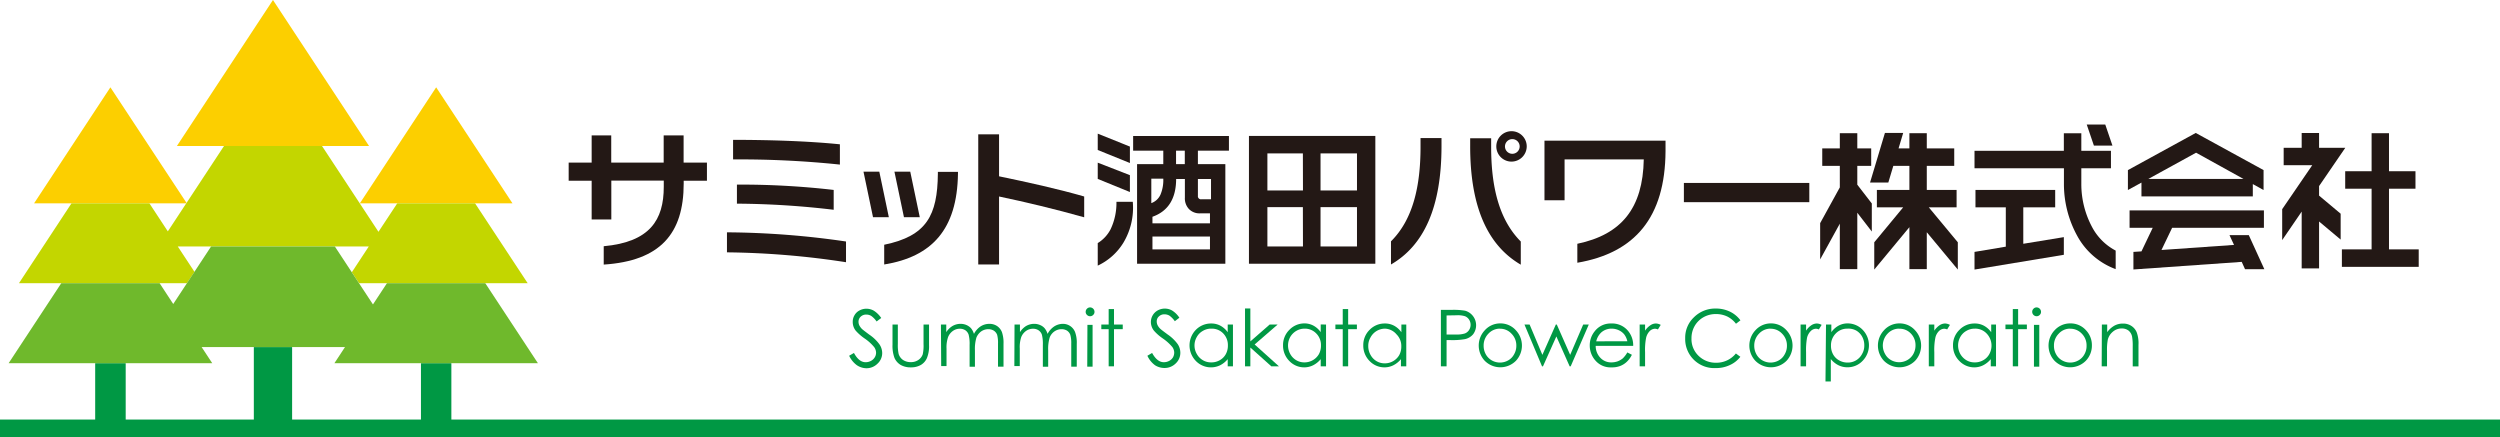 <svg xmlns="http://www.w3.org/2000/svg" viewBox="0 0 286.02 50"><defs><style>.cls-1{fill:#009844;}.cls-2{fill:#231815;}.cls-3{fill:#fccf00;}.cls-4{fill:#c3d600;}.cls-5{fill:#6fb92c;}</style></defs><title>header_logo</title><g id="レイヤー_2" data-name="レイヤー 2"><g id="フッター"><path class="cls-1" d="M97.15,40.7l.55-.32c.38.71.83,1.06,1.33,1.06a1.28,1.28,0,0,0,.61-.15,1.09,1.09,0,0,0,.44-.41,1,1,0,0,0,.15-.54,1.14,1.14,0,0,0-.22-.63,5.21,5.21,0,0,0-1.11-1,5.61,5.61,0,0,1-1-.88,1.59,1.59,0,0,1-.34-1,1.42,1.42,0,0,1,.2-.76,1.38,1.38,0,0,1,.57-.55,1.66,1.66,0,0,1,.79-.2,1.73,1.73,0,0,1,.86.23,2.94,2.94,0,0,1,.84.83l-.53.4a2.52,2.52,0,0,0-.62-.64,1.09,1.09,0,0,0-.56-.15.89.89,0,0,0-.64.24.78.78,0,0,0-.25.58,1,1,0,0,0,.09.41,1.75,1.75,0,0,0,.32.43c.09.08.36.29.83.64a4.52,4.52,0,0,1,1.15,1.1,1.78,1.78,0,0,1,.32,1,1.63,1.63,0,0,1-.54,1.22,1.77,1.77,0,0,1-1.29.52A2,2,0,0,1,98,41.76,2.84,2.84,0,0,1,97.15,40.7Z"/><path class="cls-1" d="M102.11,37.13h.61v2.23a4.71,4.71,0,0,0,.09,1.13,1.3,1.3,0,0,0,.5.69,1.55,1.55,0,0,0,.89.25,1.46,1.46,0,0,0,.87-.25,1.29,1.29,0,0,0,.5-.65,4.66,4.66,0,0,0,.09-1.17V37.13h.63v2.35a3.55,3.55,0,0,1-.24,1.48,1.71,1.71,0,0,1-.69.79,2.26,2.26,0,0,1-1.16.28,2.29,2.29,0,0,1-1.16-.28,1.79,1.79,0,0,1-.7-.79,4,4,0,0,1-.23-1.53Z"/><path class="cls-1" d="M107.65,37.13h.61V38a2.22,2.22,0,0,1,.66-.67,1.82,1.82,0,0,1,1-.28,1.66,1.66,0,0,1,.66.14,1.57,1.57,0,0,1,.51.36,2.06,2.06,0,0,1,.34.65,2.29,2.29,0,0,1,.76-.86,1.87,1.87,0,0,1,1-.29,1.56,1.56,0,0,1,.88.25,1.5,1.5,0,0,1,.56.7,3.77,3.77,0,0,1,.18,1.34v2.61h-.63V39.3a3.55,3.55,0,0,0-.1-1,1,1,0,0,0-.38-.47,1.19,1.19,0,0,0-.63-.17,1.43,1.43,0,0,0-.82.26,1.64,1.64,0,0,0-.54.7,4.6,4.6,0,0,0-.17,1.47v1.87h-.61V39.46a4.25,4.25,0,0,0-.11-1.17,1,1,0,0,0-.37-.5,1.12,1.12,0,0,0-.64-.18,1.35,1.35,0,0,0-.79.25,1.58,1.58,0,0,0-.55.7,3.61,3.61,0,0,0-.18,1.32v2h-.61Z"/><path class="cls-1" d="M116.07,37.13h.62V38a2.32,2.32,0,0,1,.65-.67,1.85,1.85,0,0,1,1-.28,1.66,1.66,0,0,1,.66.14,1.38,1.38,0,0,1,.51.36,1.87,1.87,0,0,1,.34.65,2.32,2.32,0,0,1,.77-.86,1.87,1.87,0,0,1,1-.29A1.49,1.49,0,0,1,123,38a3.52,3.52,0,0,1,.19,1.34v2.61h-.63V39.3a3.45,3.45,0,0,0-.11-1,1,1,0,0,0-.37-.47,1.19,1.19,0,0,0-.63-.17,1.43,1.43,0,0,0-.82.26,1.5,1.5,0,0,0-.54.7,4.6,4.6,0,0,0-.17,1.47v1.87h-.61V39.46a4.25,4.25,0,0,0-.11-1.17,1,1,0,0,0-.38-.5,1.11,1.11,0,0,0-.63-.18,1.38,1.38,0,0,0-.8.25,1.58,1.58,0,0,0-.55.7,3.65,3.65,0,0,0-.17,1.32v2h-.62Z"/><path class="cls-1" d="M124.71,35.17a.51.51,0,0,1,.51.51.47.47,0,0,1-.15.35.49.49,0,0,1-.36.15.49.49,0,0,1-.35-.15.47.47,0,0,1-.15-.35.49.49,0,0,1,.15-.36A.49.49,0,0,1,124.71,35.17Zm-.3,2H125v4.78h-.61Z"/><path class="cls-1" d="M126.84,35.36h.61v1.77h1v.53h-1v4.25h-.61V37.66H126v-.53h.84Z"/><path class="cls-1" d="M131.27,40.7l.54-.32c.39.71.84,1.06,1.34,1.06a1.28,1.28,0,0,0,.61-.15,1.09,1.09,0,0,0,.44-.41,1.11,1.11,0,0,0,.14-.54,1.13,1.13,0,0,0-.21-.63,5.47,5.47,0,0,0-1.11-1,5.25,5.25,0,0,1-1-.88,1.6,1.6,0,0,1-.35-1,1.52,1.52,0,0,1,.77-1.31,1.69,1.69,0,0,1,1.65,0,2.71,2.71,0,0,1,.84.83l-.52.4a2.7,2.7,0,0,0-.62-.64,1.12,1.12,0,0,0-.56-.15.88.88,0,0,0-.64.24.74.74,0,0,0-.25.58,1,1,0,0,0,.09.41,1.53,1.53,0,0,0,.32.43c.08.08.36.29.83.64a4.7,4.7,0,0,1,1.15,1.1,1.76,1.76,0,0,1,.31,1,1.65,1.65,0,0,1-.53,1.22,1.79,1.79,0,0,1-1.3.52,2,2,0,0,1-1.06-.31A2.75,2.75,0,0,1,131.27,40.7Z"/><path class="cls-1" d="M141.06,37.13v4.78h-.6v-.82a2.72,2.72,0,0,1-.87.7,2.4,2.4,0,0,1-2.78-.5,2.55,2.55,0,0,1,0-3.55,2.42,2.42,0,0,1,1.75-.73,2.21,2.21,0,0,1,1.06.25,2.48,2.48,0,0,1,.84.75v-.88Zm-2.45.47a1.83,1.83,0,0,0-1,.26,1.79,1.79,0,0,0-.69.7,1.92,1.92,0,0,0,0,1.93,1.86,1.86,0,0,0,.7.72,1.8,1.8,0,0,0,.93.25,1.91,1.91,0,0,0,1-.25,1.76,1.76,0,0,0,.69-.69,2,2,0,0,0,.24-1,1.9,1.9,0,0,0-.54-1.38A1.8,1.8,0,0,0,138.61,37.6Z"/><path class="cls-1" d="M142.44,35.29h.61v3.77l2.21-1.93h.91l-2.63,2.28,2.78,2.5h-.87l-2.4-2.15v2.15h-.61Z"/><path class="cls-1" d="M151.71,37.13v4.78h-.61v-.82a2.72,2.72,0,0,1-.87.7,2.31,2.31,0,0,1-1,.24,2.35,2.35,0,0,1-1.73-.74,2.48,2.48,0,0,1-.71-1.78,2.44,2.44,0,0,1,.72-1.77A2.38,2.38,0,0,1,149.2,37a2.18,2.18,0,0,1,1.06.25,2.48,2.48,0,0,1,.84.75v-.88Zm-2.46.47a1.86,1.86,0,0,0-.95.26,1.93,1.93,0,0,0-.69.7,2,2,0,0,0,0,1.93,1.84,1.84,0,0,0,.69.72,1.81,1.81,0,0,0,.94.25,1.9,1.9,0,0,0,.95-.25,1.86,1.86,0,0,0,.7-.69,2,2,0,0,0,.24-1,1.87,1.87,0,0,0-.55-1.38A1.8,1.8,0,0,0,149.25,37.6Z"/><path class="cls-1" d="M153.62,35.36h.62v1.77h1v.53h-1v4.25h-.62V37.66h-.84v-.53h.84Z"/><path class="cls-1" d="M160.89,37.13v4.78h-.61v-.82a2.72,2.72,0,0,1-.87.7,2.31,2.31,0,0,1-1,.24,2.35,2.35,0,0,1-1.73-.74,2.48,2.48,0,0,1-.71-1.78,2.44,2.44,0,0,1,.72-1.77,2.38,2.38,0,0,1,1.74-.73,2.18,2.18,0,0,1,1.06.25,2.48,2.48,0,0,1,.84.75v-.88Zm-2.46.47a1.89,1.89,0,0,0-1.63,1,1.88,1.88,0,0,0-.26,1,2,2,0,0,0,.26,1,1.84,1.84,0,0,0,.69.72,1.81,1.81,0,0,0,.94.25,1.9,1.9,0,0,0,.95-.25,1.86,1.86,0,0,0,.7-.69,2,2,0,0,0,.24-1,1.87,1.87,0,0,0-.55-1.38A1.8,1.8,0,0,0,158.43,37.6Z"/><path class="cls-1" d="M164.85,35.45h1.29a7.71,7.71,0,0,1,1.49.1,1.73,1.73,0,0,1,.91,2.69,1.69,1.69,0,0,1-.94.56,8.3,8.3,0,0,1-1.64.11h-.46v3h-.65Zm.65.64v2.18l1.09,0a2.9,2.9,0,0,0,1-.12,1,1,0,0,0,.48-.39,1.09,1.09,0,0,0,0-1.2,1,1,0,0,0-.46-.38,2.71,2.71,0,0,0-.94-.11Z"/><path class="cls-1" d="M171.61,37a2.36,2.36,0,0,1,1.83.8,2.55,2.55,0,0,1,0,3.47,2.51,2.51,0,0,1-3.58,0,2.55,2.55,0,0,1,0-3.47A2.36,2.36,0,0,1,171.61,37Zm0,.6a1.78,1.78,0,0,0-1.32.57,1.92,1.92,0,0,0-.55,1.37,2,2,0,0,0,.25,1,1.8,1.8,0,0,0,.68.69,1.89,1.89,0,0,0,1.88,0,1.71,1.71,0,0,0,.67-.69,1.92,1.92,0,0,0,.26-1,1.89,1.89,0,0,0-.56-1.37A1.74,1.74,0,0,0,171.61,37.61Z"/><path class="cls-1" d="M174.41,37.13H175l1.46,3.47L178,37.13h.11l1.53,3.47,1.49-3.47h.64l-2.07,4.78h-.12l-1.52-3.42-1.53,3.42h-.11Z"/><path class="cls-1" d="M186.18,40.32l.52.27a2.74,2.74,0,0,1-.59.81,2.26,2.26,0,0,1-.75.47,2.59,2.59,0,0,1-1,.16,2.27,2.27,0,0,1-1.82-.77,2.57,2.57,0,0,1-.66-1.73,2.53,2.53,0,0,1,.56-1.62,2.28,2.28,0,0,1,1.89-.9,2.36,2.36,0,0,1,2,.93,2.57,2.57,0,0,1,.52,1.63h-4.29a1.94,1.94,0,0,0,.53,1.36,1.68,1.68,0,0,0,1.27.53,2.16,2.16,0,0,0,.71-.12,2.12,2.12,0,0,0,.59-.34A3,3,0,0,0,186.18,40.32Zm0-1.28a2,2,0,0,0-.36-.79,1.76,1.76,0,0,0-.62-.47,1.91,1.91,0,0,0-.81-.18,1.76,1.76,0,0,0-1.21.45,2.05,2.05,0,0,0-.56,1Z"/><path class="cls-1" d="M187.59,37.13h.62v.7a2.18,2.18,0,0,1,.6-.61,1.12,1.12,0,0,1,.65-.21,1.18,1.18,0,0,1,.54.16l-.32.52a1,1,0,0,0-.33-.08.88.88,0,0,0-.59.25,1.61,1.61,0,0,0-.43.78,7.13,7.13,0,0,0-.12,1.65v1.62h-.62Z"/><path class="cls-1" d="M199.12,36.65l-.51.39a2.87,2.87,0,0,0-1-.83,3,3,0,0,0-1.3-.28,2.85,2.85,0,0,0-1.43.37,2.7,2.7,0,0,0-1,1,2.79,2.79,0,0,0-.36,1.41,2.64,2.64,0,0,0,.81,2,2.79,2.79,0,0,0,2,.79,2.86,2.86,0,0,0,2.27-1.06l.51.38a3.15,3.15,0,0,1-1.21.95,3.66,3.66,0,0,1-1.61.34,3.32,3.32,0,0,1-3.49-3.43,3.19,3.19,0,0,1,1-2.38,3.43,3.43,0,0,1,2.49-1,3.66,3.66,0,0,1,1.64.36A3.21,3.21,0,0,1,199.12,36.65Z"/><path class="cls-1" d="M202.57,37a2.36,2.36,0,0,1,1.83.8,2.55,2.55,0,0,1,0,3.47,2.51,2.51,0,0,1-3.58,0,2.55,2.55,0,0,1,0-3.47A2.36,2.36,0,0,1,202.57,37Zm0,.6a1.78,1.78,0,0,0-1.32.57,1.92,1.92,0,0,0-.55,1.37,2,2,0,0,0,.25,1,1.8,1.8,0,0,0,.68.69,1.89,1.89,0,0,0,1.88,0,1.71,1.71,0,0,0,.67-.69,1.92,1.92,0,0,0,.26-1,1.89,1.89,0,0,0-.56-1.37A1.76,1.76,0,0,0,202.57,37.61Z"/><path class="cls-1" d="M206,37.13h.63v.7a2.16,2.16,0,0,1,.59-.61,1.17,1.17,0,0,1,.65-.21,1.18,1.18,0,0,1,.54.16l-.32.52a.88.88,0,0,0-.32-.08.86.86,0,0,0-.59.25,1.62,1.62,0,0,0-.44.78,8,8,0,0,0-.11,1.65v1.62H206Z"/><path class="cls-1" d="M208.91,37.13h.61V38a2.48,2.48,0,0,1,.84-.75,2.14,2.14,0,0,1,1-.25,2.38,2.38,0,0,1,1.74.73,2.54,2.54,0,0,1,0,3.55,2.35,2.35,0,0,1-1.73.74,2.31,2.31,0,0,1-1.05-.24,2.68,2.68,0,0,1-.86-.7v2.56h-.61Zm2.45.47a1.8,1.8,0,0,0-1.34.56,1.9,1.9,0,0,0-.54,1.38,2,2,0,0,0,.24,1,1.76,1.76,0,0,0,.69.69,1.94,1.94,0,0,0,1,.25,1.8,1.8,0,0,0,.93-.25,1.84,1.84,0,0,0,.69-.72,1.88,1.88,0,0,0,.26-1,2,2,0,0,0-.25-1,1.79,1.79,0,0,0-.69-.7A1.86,1.86,0,0,0,211.36,37.6Z"/><path class="cls-1" d="M217.28,37a2.36,2.36,0,0,1,1.83.8,2.55,2.55,0,0,1,0,3.47,2.51,2.51,0,0,1-3.58,0,2.55,2.55,0,0,1,0-3.47A2.36,2.36,0,0,1,217.28,37Zm0,.6a1.78,1.78,0,0,0-1.32.57,1.95,1.95,0,0,0-.29,2.33,1.71,1.71,0,0,0,.67.69,1.89,1.89,0,0,0,1.88,0,1.8,1.8,0,0,0,.68-.69,2,2,0,0,0,.25-1,1.89,1.89,0,0,0-.56-1.37A1.74,1.74,0,0,0,217.28,37.61Z"/><path class="cls-1" d="M220.67,37.13h.63v.7a2.3,2.3,0,0,1,.59-.61,1.17,1.17,0,0,1,.65-.21,1.26,1.26,0,0,1,.55.16l-.32.52a1,1,0,0,0-.33-.08.88.88,0,0,0-.59.25,1.54,1.54,0,0,0-.43.78,7.13,7.13,0,0,0-.12,1.65v1.62h-.63Z"/><path class="cls-1" d="M228.36,37.13v4.78h-.6v-.82a2.72,2.72,0,0,1-.87.7,2.31,2.31,0,0,1-1,.24,2.35,2.35,0,0,1-1.73-.74,2.44,2.44,0,0,1-.72-1.78,2.41,2.41,0,0,1,.73-1.77,2.38,2.38,0,0,1,1.74-.73,2.21,2.21,0,0,1,1.06.25,2.48,2.48,0,0,1,.84.75v-.88Zm-2.45.47a1.86,1.86,0,0,0-.95.26,1.79,1.79,0,0,0-.69.7,2,2,0,0,0,0,1.93,1.94,1.94,0,0,0,.7.72,1.8,1.8,0,0,0,.93.25,1.91,1.91,0,0,0,1-.25,1.76,1.76,0,0,0,.69-.69,2,2,0,0,0-.3-2.36A1.8,1.8,0,0,0,225.91,37.6Z"/><path class="cls-1" d="M230.28,35.36h.61v1.77h1v.53h-1v4.25h-.61V37.66h-.84v-.53h.84Z"/><path class="cls-1" d="M233,35.17a.51.51,0,0,1,.51.51.47.47,0,0,1-.15.35.49.49,0,0,1-.36.15.51.51,0,0,1-.5-.5.49.49,0,0,1,.15-.36A.47.47,0,0,1,233,35.17Zm-.3,2h.61v4.78h-.61Z"/><path class="cls-1" d="M236.85,37a2.36,2.36,0,0,1,1.82.8,2.47,2.47,0,0,1,.66,1.72,2.5,2.5,0,0,1-.69,1.75,2.52,2.52,0,0,1-3.59,0,2.55,2.55,0,0,1,0-3.47A2.4,2.4,0,0,1,236.85,37Zm0,.6a1.74,1.74,0,0,0-1.31.57,1.88,1.88,0,0,0-.55,1.37,1.91,1.91,0,0,0,.25,1,1.74,1.74,0,0,0,.68.69,1.85,1.85,0,0,0,.93.25,1.89,1.89,0,0,0,.94-.25,1.74,1.74,0,0,0,.68-.69,1.91,1.91,0,0,0,.25-1,1.88,1.88,0,0,0-.55-1.37A1.78,1.78,0,0,0,236.84,37.61Z"/><path class="cls-1" d="M240.47,37.13h.61V38a2.69,2.69,0,0,1,.82-.74,2,2,0,0,1,1-.24,1.68,1.68,0,0,1,.95.27,1.58,1.58,0,0,1,.61.74,3.64,3.64,0,0,1,.2,1.43v2.46H244V39.63a6,6,0,0,0-.07-1.1,1.19,1.19,0,0,0-.41-.71,1.24,1.24,0,0,0-.79-.24,1.51,1.51,0,0,0-1,.37,1.71,1.71,0,0,0-.58.91,6.15,6.15,0,0,0-.09,1.3v1.75h-.61Z"/><polygon class="cls-2" points="212.49 18.98 214.08 18.98 214.08 16.98 212.49 16.98 212.49 15.24 210.49 15.24 210.49 16.98 208.48 16.98 208.48 18.98 210.49 18.98 210.49 21.44 208.24 25.53 208.24 29.68 210.49 25.59 210.49 30.79 212.49 30.79 212.49 24.34 214.15 26.49 214.15 23.28 212.49 21.13 212.49 18.98"/><polygon class="cls-2" points="223.85 23.72 223.85 21.73 220.44 21.73 220.44 18.98 223.58 18.98 223.58 16.98 220.44 16.98 220.44 15.24 218.45 15.24 218.45 16.98 217.21 16.98 217.74 15.21 215.65 15.21 213.95 20.88 216.04 20.88 216.61 18.98 218.45 18.98 218.45 21.73 214.73 21.73 214.73 23.72 217.74 23.72 214.43 27.72 214.43 30.84 218.45 25.99 218.45 30.79 220.44 30.79 220.44 26.57 223.99 30.84 223.99 27.72 220.67 23.72 223.85 23.72"/><path class="cls-2" d="M245,22.47h12.74V21.06l1.23.68V19.46l-7.76-4.25-7.76,4.25v2.28l1.55-.85Zm11.67-2H245.79l5.46-3Z"/><polygon class="cls-2" points="255.07 26.9 255.59 28.02 247.29 28.6 248.51 26.06 259.01 26.06 259.01 24.07 243.64 24.07 243.64 26.06 246.29 26.06 245 28.76 244.08 28.82 244.08 30.83 256.47 29.96 256.85 30.8 259.06 30.8 257.28 26.9 255.07 26.9"/><polygon class="cls-2" points="265.32 21.29 268.32 16.91 265.32 16.91 265.32 15.22 263.33 15.22 263.33 16.91 261.27 16.91 261.27 18.9 264.54 18.9 261.1 23.93 261.1 27.47 263.33 24.21 263.33 30.71 265.32 30.71 265.32 25.34 267.79 27.41 267.79 24.45 265.32 22.38 265.32 21.29"/><polygon class="cls-2" points="273.32 21.59 276.35 21.59 276.35 19.59 273.32 19.59 273.32 15.24 271.33 15.24 271.33 19.59 268.31 19.59 268.31 21.59 271.33 21.59 271.33 28.53 267.93 28.53 267.93 30.53 276.72 30.53 276.72 28.53 273.32 28.53 273.32 21.59"/><polygon class="cls-2" points="241.68 16.66 240.86 14.25 238.74 14.25 239.56 16.66 241.68 16.66"/><polygon class="cls-2" points="231.48 23.72 235.13 23.72 235.13 21.73 226.01 21.73 226.01 23.72 229.48 23.72 229.48 28.22 225.9 28.82 225.9 30.84 236.12 29.15 236.12 27.13 231.48 27.89 231.48 23.72"/><path class="cls-2" d="M239.39,26.05a10.42,10.42,0,0,1-1.27-5V19.25h3.39v-2h-3.39v-2h-2v2H225.9v2h10.23V21a12.31,12.31,0,0,0,1.53,6,8.25,8.25,0,0,0,4.39,3.79V28.67A6.45,6.45,0,0,1,239.39,26.05Z"/><path class="cls-2" d="M78.22,20.68V21c0,5.74-2.69,8.85-9.15,9.27v-2.1c5.27-.48,6.87-3,6.87-6.79v-.72h-6v4.45H67.69V20.68H65.06V18.6h2.63V15.49h2.24V18.6h6V15.49h2.28V18.6h2.67v2.08Z"/><path class="cls-2" d="M83.17,28.87V26.58a97,97,0,0,1,13.62,1.05V30A95.08,95.08,0,0,0,83.17,28.87Zm.7-10.63V16c3.95,0,8.48.13,12.22.51v2.32A110.44,110.44,0,0,0,83.87,18.24Zm.44,5.06V21.12a92.71,92.71,0,0,1,11.07.61V24A97.5,97.5,0,0,0,84.31,23.3Z"/><path class="cls-2" d="M114.3,22.48v7.78h-2.38V15.37h2.38v4.8c3.36.7,6.61,1.41,9.74,2.31v2.38C120.66,23.91,117.39,23.13,114.3,22.48Z"/><path class="cls-2" d="M159.14,30.26V27.61c2.55-2.53,3.38-6.38,3.38-10.81v-1h2.4v.9C164.92,23.75,162.89,28.09,159.14,30.26Zm9.06-13.52v-.92h2.4v1c0,4.43.85,8.26,3.39,10.81v2.65C170.23,28.09,168.2,23.73,168.2,16.74Zm4.73,1.75a1.74,1.74,0,1,1,1.74-1.73A1.75,1.75,0,0,1,172.93,18.49Zm0-2.57a.84.84,0,0,0,0,1.67.84.84,0,1,0,0-1.67Z"/><path class="cls-2" d="M180.46,30.06V27.89c5.07-1.06,7.5-4.09,7.6-9.65H179v4.67h-2.3V16.09h13.85v1.2C190.51,24.86,187.06,28.93,180.46,30.06Z"/><path class="cls-2" d="M192.65,23.13v-2.2H207v2.2Z"/><path class="cls-2" d="M101.16,30.26V28c4.87-1,6.09-3.37,6.14-8.12v-.22h2.3v.23C109.5,26.23,106.64,29.37,101.16,30.26Z"/><polygon class="cls-2" points="105.23 24.85 103.42 24.85 102.33 19.64 104.14 19.64 105.23 24.85"/><polygon class="cls-2" points="101.69 24.85 99.88 24.85 98.79 19.64 100.6 19.64 101.69 24.85"/><path class="cls-2" d="M157.35,15.55V30.17H142.89V15.55Zm-8.29,2H145v4.24h4.07Zm0,6.15H145v4.5h4.07Zm6.19-6.15h-4.17v4.24h4.17Zm0,6.15h-4.17v4.5h4.17Z"/><path class="cls-2" d="M140.6,15.56v1.68h-3.55v1.54h3.14V30.17h-10.1V18.78h3V17.24h-3.45V15.56Zm-8.88,7.68a1.83,1.83,0,0,0,1.06-1,4.31,4.31,0,0,0,.31-1.8h-1.37Zm.13,1.56v.75h6.58V24.41h-1.14a1.67,1.67,0,0,1-1.26-.49,1.77,1.77,0,0,1-.47-1.31V20.48h-1Q134.55,23.84,131.85,24.8Zm0,3.73h6.58V27.06h-6.58Zm2.7-9.75h1V17.24h-1Zm2.5,3.63a.35.35,0,0,0,.4.39h1.1V20.48h-1.5Z"/><polygon class="cls-2" points="129.27 16.77 129.27 18.65 125.59 17.16 125.59 15.29 129.27 16.77"/><polygon class="cls-2" points="129.27 20.04 129.27 21.97 125.59 20.47 125.59 18.61 129.27 20.04"/><path class="cls-2" d="M127.73,23.09h1.87a7.79,7.79,0,0,1-1.07,4.67,6.83,6.83,0,0,1-2.94,2.63V27.81a4,4,0,0,0,1.48-1.6A7,7,0,0,0,127.73,23.09Z"/><polygon class="cls-3" points="3.9 23.26 12.63 9.99 21.37 23.26 3.9 23.26"/><polygon class="cls-3" points="20.24 16.7 31.23 0 42.22 16.7 20.24 16.7"/><polygon class="cls-3" points="41.17 23.26 49.9 9.99 58.63 23.26 41.17 23.26"/><polygon class="cls-1" points="51.64 48 51.64 41.55 48.16 41.55 48.16 48 33.42 48 33.42 39.71 29.04 39.71 29.04 48 14.38 48 14.38 41.55 10.89 41.55 10.89 48 0 48 0 50 286.02 50 286.02 48 51.64 48"/><polygon class="cls-4" points="22.25 31.1 20.34 28.2 24.15 28.2 38.31 28.2 42.19 28.2 40.25 31.15 41.08 32.4 60.37 32.4 54.35 23.26 45.45 23.26 43.3 26.52 36.84 16.7 25.63 16.7 19.2 26.47 17.09 23.26 8.18 23.26 2.17 32.4 21.39 32.4 22.25 31.1"/><polygon class="cls-5" points="61.54 41.55 55.52 32.4 44.27 32.4 42.67 34.83 38.31 28.2 24.15 28.2 19.82 34.78 18.26 32.4 7.01 32.4 0.99 41.55 24.28 41.55 23.07 39.71 39.47 39.71 38.26 41.55 61.54 41.55"/></g></g></svg>